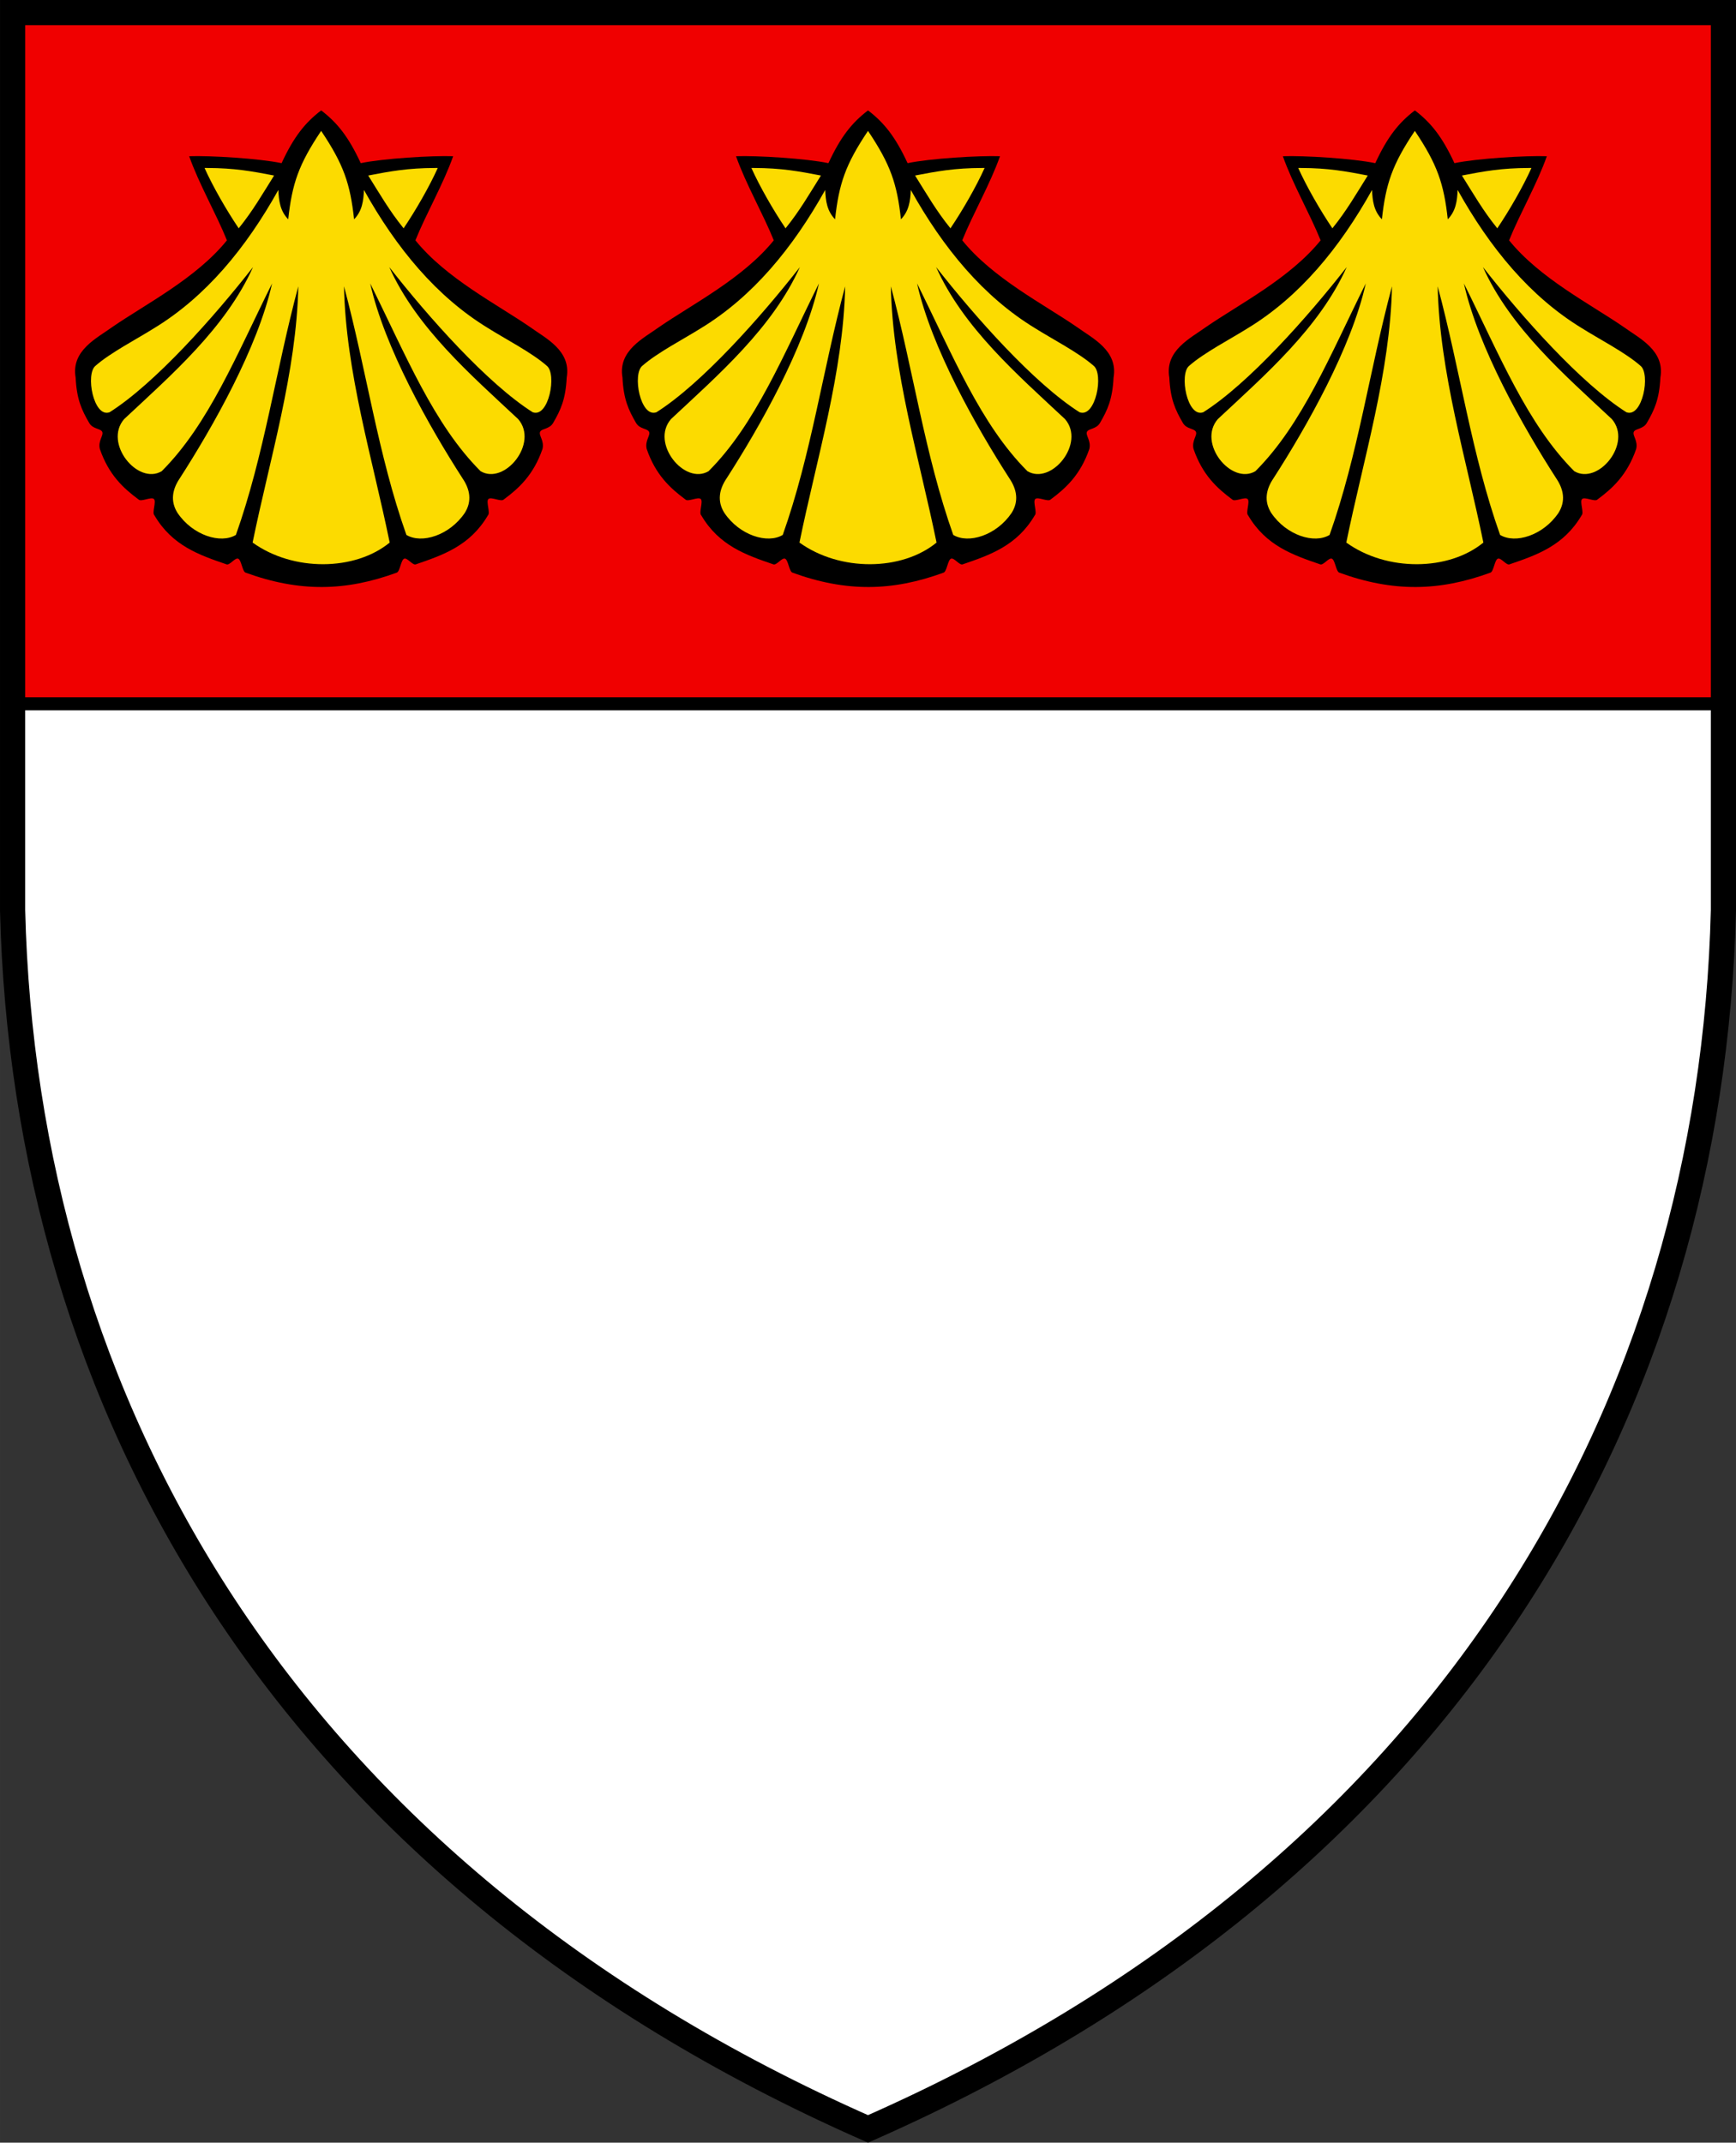 <?xml version="1.0" encoding="UTF-8"?>
<svg width="800" height="987.37" viewBox="0 0 600 740.53" xmlns="http://www.w3.org/2000/svg">
 <rect x="0" y="0" width="600" height="740.53" fill="#333333" stroke="none"/>
 <path d="m595.65 243.22h-591.29l-1e-3 71.378c4.144 169.31 92.49 331.68 295.65 421.17 203.17-89.49 291.5-251.86 295.65-421.17v-71.378z" fill="#fff"/>
 <path d="m4.36 4.352-.006 238.875h591.293V4.352H4.354z" fill="#f00000" stroke="#000" stroke-width="4.5"/>
 <g stroke-width="3.7">
  <path d="M299.916 38.22c-5.5 4.24-9.36 9.044-13.59 18.173-7.696-1.625-24.74-2.667-31.937-2.407 3.354 9.559 9.34 19.875 13.047 29.078-10.598 13.133-28.16 22.065-39.623 29.962-5.285 3.844-14.285 8.077-12.672 17.453.37 7.549 2.09 11.213 4.68 15.678 1.286 2.218 3.948 1.887 4.516 3.096s-1.514 3.07-.83 5.9c3.068 8.949 8.15 13.598 13.38 17.469.881.955 4.403-1.065 5.318-.149.916.914-.775 4.765.17 5.64 6.156 10.476 15.432 13.684 24.87 16.916 1.096.526 2.992-2.417 4.095-1.937 1.103.479 1.414 4.38 2.521 4.81 18.636 6.78 34.548 6.493 52.288 0 1.107-.43 1.418-4.331 2.52-4.81 1.104-.48 3 2.463 4.096 1.937 9.437-3.23 18.714-6.44 24.869-16.917.947-.874-.745-4.724.17-5.639.916-.916 4.437 1.104 5.319.149 5.229-3.87 10.312-8.52 13.38-17.469.684-2.83-1.397-4.69-.83-5.899.568-1.21 3.23-.88 4.516-3.097 2.589-4.465 4.309-8.129 4.68-15.677 1.613-9.377-7.388-13.61-12.672-17.454-11.463-7.897-29.025-16.828-39.623-29.962 3.708-9.2 9.693-19.52 13.047-29.078-7.197-.26-24.241.782-31.937 2.407-4.23-9.13-8.09-13.934-13.59-18.174-.03.008-.059.021-.09.028-.028-.007-.057-.02-.087-.028z"/>
  <path d="M300.001 45.237c-7.8 11.61-10.047 18.304-11.386 30.563-2.788-2.89-3.246-6.357-3.408-10.146-11.186 20.051-25.062 36.911-43.02 47.82-5.54 3.506-15.072 8.439-20.124 12.906-3.63 2.754-.753 18.14 4.82 16.097 15.641-9.9 36.04-32.857 49.578-50.175-9.46 21.035-28.135 37.19-44.54 52.53-7.226 8.306 4.698 22.953 12.977 18.017 16.218-16.21 25.848-40.147 38.143-64.885-4.946 22.182-20.419 49.508-31.924 67.378-2.546 3.766-3.333 7.869-.743 11.948 5.264 7.765 14.907 10.75 20.165 7.583 9.87-27.87 13.735-56.702 21.567-85.925-.615 29.688-9.934 59.844-15.793 88.568 14.053 10.106 35.383 9.843 47.376 0-5.859-28.727-15.177-58.882-15.793-88.568 7.833 29.221 11.696 58.053 21.567 85.925 5.26 3.168 14.9.182 20.166-7.583 2.589-4.079 1.803-8.182-.744-11.948-11.505-17.87-26.977-45.196-31.923-67.378 12.294 24.738 21.925 48.676 38.142 64.885 8.279 4.935 20.204-9.711 12.978-18.017-16.405-15.34-35.081-31.495-44.541-52.53 13.54 17.318 33.938 40.275 49.58 50.175 5.572 2.042 8.448-13.344 4.819-16.096-5.053-4.468-14.584-9.4-20.125-12.908-17.957-10.909-31.833-27.768-43.02-47.82-.16 3.791-.62 7.257-3.408 10.147-1.338-12.26-3.585-18.953-11.386-30.563zm-39.378 12.817-.924.001c2.886 6.416 7.5 14.47 11.804 20.856 4.877-6.008 8.284-11.962 12.232-18.247-7.667-1.478-13.678-2.584-23.112-2.61zm78.756 0c-9.434.026-15.444 1.131-23.112 2.609 3.948 6.286 7.355 12.24 12.233 18.247 4.304-6.385 8.917-14.439 11.804-20.856h-.924z" fill="#fcdb00"/>
  <path d="M110.912 38.22c-5.5 4.24-9.36 9.044-13.59 18.173-7.696-1.625-24.74-2.667-31.937-2.407 3.354 9.559 9.339 19.875 13.046 29.078-10.597 13.133-28.159 22.065-39.622 29.962-5.286 3.844-14.286 8.077-12.672 17.453.37 7.549 2.09 11.213 4.68 15.678 1.285 2.218 3.948 1.887 4.516 3.096s-1.515 3.07-.83 5.9c3.068 8.949 8.15 13.598 13.38 17.469.881.955 4.403-1.065 5.318-.149.916.914-.776 4.765.17 5.64 6.156 10.476 15.432 13.684 24.87 16.916 1.096.526 2.992-2.417 4.094-1.937 1.104.479 1.415 4.38 2.522 4.81 18.636 6.78 34.548 6.493 52.288 0 1.106-.43 1.417-4.331 2.52-4.81 1.104-.48 3 2.463 4.096 1.937 9.437-3.23 18.713-6.44 24.868-16.917.948-.874-.744-4.724.171-5.639.915-.916 4.437 1.104 5.318.149 5.23-3.87 10.313-8.52 13.38-17.469.685-2.83-1.397-4.69-.829-5.899.568-1.21 3.23-.88 4.516-3.097 2.589-4.465 4.308-8.129 4.68-15.677 1.612-9.377-7.388-13.61-12.673-17.454-11.463-7.897-29.025-16.828-39.622-29.962 3.708-9.2 9.692-19.52 13.047-29.078-7.197-.26-24.241.782-31.937 2.407-4.23-9.13-8.091-13.934-13.59-18.174-.03.008-.06.021-.09.028-.029-.007-.057-.02-.087-.028z"/>
  <path d="M110.997 45.237c-7.8 11.61-10.047 18.304-11.386 30.563-2.788-2.89-3.246-6.357-3.408-10.146-11.187 20.051-25.062 36.911-43.02 47.82-5.54 3.506-15.072 8.439-20.124 12.906-3.63 2.754-.753 18.14 4.82 16.097 15.64-9.9 36.04-32.857 49.578-50.175-9.46 21.035-28.136 37.19-44.54 52.53-7.226 8.306 4.698 22.953 12.977 18.017 16.218-16.21 25.848-40.147 38.142-64.885-4.945 22.182-20.418 49.508-31.923 67.378-2.547 3.766-3.333 7.869-.743 11.948 5.264 7.765 14.907 10.75 20.165 7.583 9.87-27.87 13.734-56.702 21.567-85.925-.615 29.688-9.934 59.844-15.793 88.568 14.053 10.106 35.383 9.843 47.376 0-5.859-28.727-15.177-58.882-15.793-88.568 7.832 29.221 11.696 58.053 21.567 85.925 5.259 3.168 14.9.182 20.165-7.583 2.59-4.079 1.804-8.182-.743-11.948-11.505-17.87-26.978-45.196-31.923-67.378 12.294 24.738 21.925 48.676 38.142 64.885 8.279 4.935 20.204-9.711 12.977-18.017-16.404-15.34-35.08-31.495-44.54-52.53 13.54 17.318 33.938 40.275 49.579 50.175 5.573 2.042 8.449-13.344 4.82-16.096-5.053-4.468-14.584-9.4-20.125-12.908-17.958-10.909-31.833-27.768-43.02-47.82-.161 3.791-.62 7.257-3.408 10.147-1.339-12.26-3.585-18.953-11.386-30.563zM71.619 58.054l-.925.001c2.887 6.416 7.5 14.47 11.805 20.856 4.876-6.008 8.283-11.962 12.232-18.247-7.667-1.478-13.678-2.584-23.112-2.61zm78.756 0c-9.434.026-15.445 1.131-23.112 2.609 3.948 6.286 7.355 12.24 12.233 18.247 4.304-6.385 8.917-14.439 11.804-20.856h-.924z" fill="#fcdb00"/>
  <path d="M488.916 38.22c-5.5 4.24-9.36 9.044-13.59 18.173-7.696-1.625-24.74-2.667-31.937-2.407 3.354 9.559 9.339 19.875 13.046 29.078-10.597 13.133-28.159 22.065-39.622 29.962-5.286 3.844-14.286 8.077-12.672 17.453.37 7.549 2.09 11.213 4.68 15.678 1.285 2.218 3.948 1.887 4.516 3.096s-1.515 3.07-.83 5.9c3.068 8.949 8.15 13.598 13.38 17.469.881.955 4.403-1.065 5.318-.149.916.914-.776 4.765.17 5.64 6.156 10.476 15.432 13.684 24.87 16.916 1.096.526 2.992-2.417 4.094-1.937 1.104.479 1.415 4.38 2.522 4.81 18.636 6.78 34.548 6.493 52.288 0 1.106-.43 1.417-4.331 2.52-4.81 1.104-.48 3 2.463 4.096 1.937 9.437-3.23 18.713-6.44 24.868-16.917.948-.874-.744-4.724.171-5.639.915-.916 4.437 1.104 5.318.149 5.23-3.87 10.313-8.52 13.38-17.469.685-2.83-1.397-4.69-.829-5.899.568-1.21 3.23-.88 4.516-3.097 2.589-4.465 4.308-8.129 4.68-15.677 1.612-9.377-7.388-13.61-12.673-17.454-11.463-7.897-29.025-16.828-39.622-29.962 3.708-9.2 9.692-19.52 13.047-29.078-7.197-.26-24.241.782-31.937 2.407-4.23-9.13-8.091-13.934-13.59-18.174-.03.008-.06.021-.09.028-.029-.007-.057-.02-.087-.028z"/>
  <path d="M489 45.237c-7.8 11.61-10.046 18.304-11.385 30.563-2.788-2.89-3.246-6.357-3.408-10.146-11.187 20.051-25.062 36.911-43.02 47.82-5.54 3.506-15.072 8.439-20.124 12.906-3.63 2.754-.753 18.14 4.82 16.097 15.64-9.9 36.04-32.857 49.578-50.175-9.46 21.035-28.136 37.19-44.54 52.53-7.226 8.306 4.698 22.953 12.977 18.017 16.218-16.21 25.848-40.147 38.142-64.885-4.945 22.182-20.418 49.508-31.923 67.378-2.547 3.766-3.333 7.869-.743 11.948 5.264 7.765 14.907 10.75 20.165 7.583 9.87-27.87 13.734-56.702 21.567-85.925-.615 29.688-9.934 59.844-15.793 88.568 14.053 10.106 35.383 9.843 47.376 0-5.859-28.727-15.177-58.882-15.793-88.568 7.832 29.221 11.696 58.053 21.567 85.925 5.259 3.168 14.9.182 20.165-7.583 2.59-4.079 1.804-8.182-.743-11.948-11.505-17.87-26.978-45.196-31.923-67.378 12.294 24.738 21.925 48.676 38.142 64.885 8.279 4.935 20.204-9.711 12.977-18.017-16.404-15.34-35.08-31.495-44.54-52.53 13.54 17.318 33.938 40.275 49.579 50.175 5.573 2.042 8.449-13.344 4.82-16.096-5.053-4.468-14.584-9.4-20.125-12.908-17.958-10.909-31.833-27.768-43.02-47.82-.161 3.791-.62 7.257-3.408 10.147-1.339-12.26-3.585-18.953-11.386-30.563zm-39.377 12.817-.925.001c2.887 6.416 7.5 14.47 11.805 20.856 4.876-6.008 8.283-11.962 12.232-18.247-7.667-1.478-13.678-2.584-23.112-2.61zm78.756 0c-9.434.026-15.445 1.131-23.112 2.609 3.948 6.286 7.355 12.24 12.233 18.247 4.304-6.385 8.917-14.439 11.804-20.856h-.924z" fill="#fcdb00"/>
 </g>
 <path d="m4.36 4.352-.008 310.25c4.144 169.31 92.491 331.68 295.65 421.17 203.17-89.491 291.5-251.87 295.65-421.17V4.352z" fill="none" stroke="#000" stroke-width="8.7"/>
</svg>
